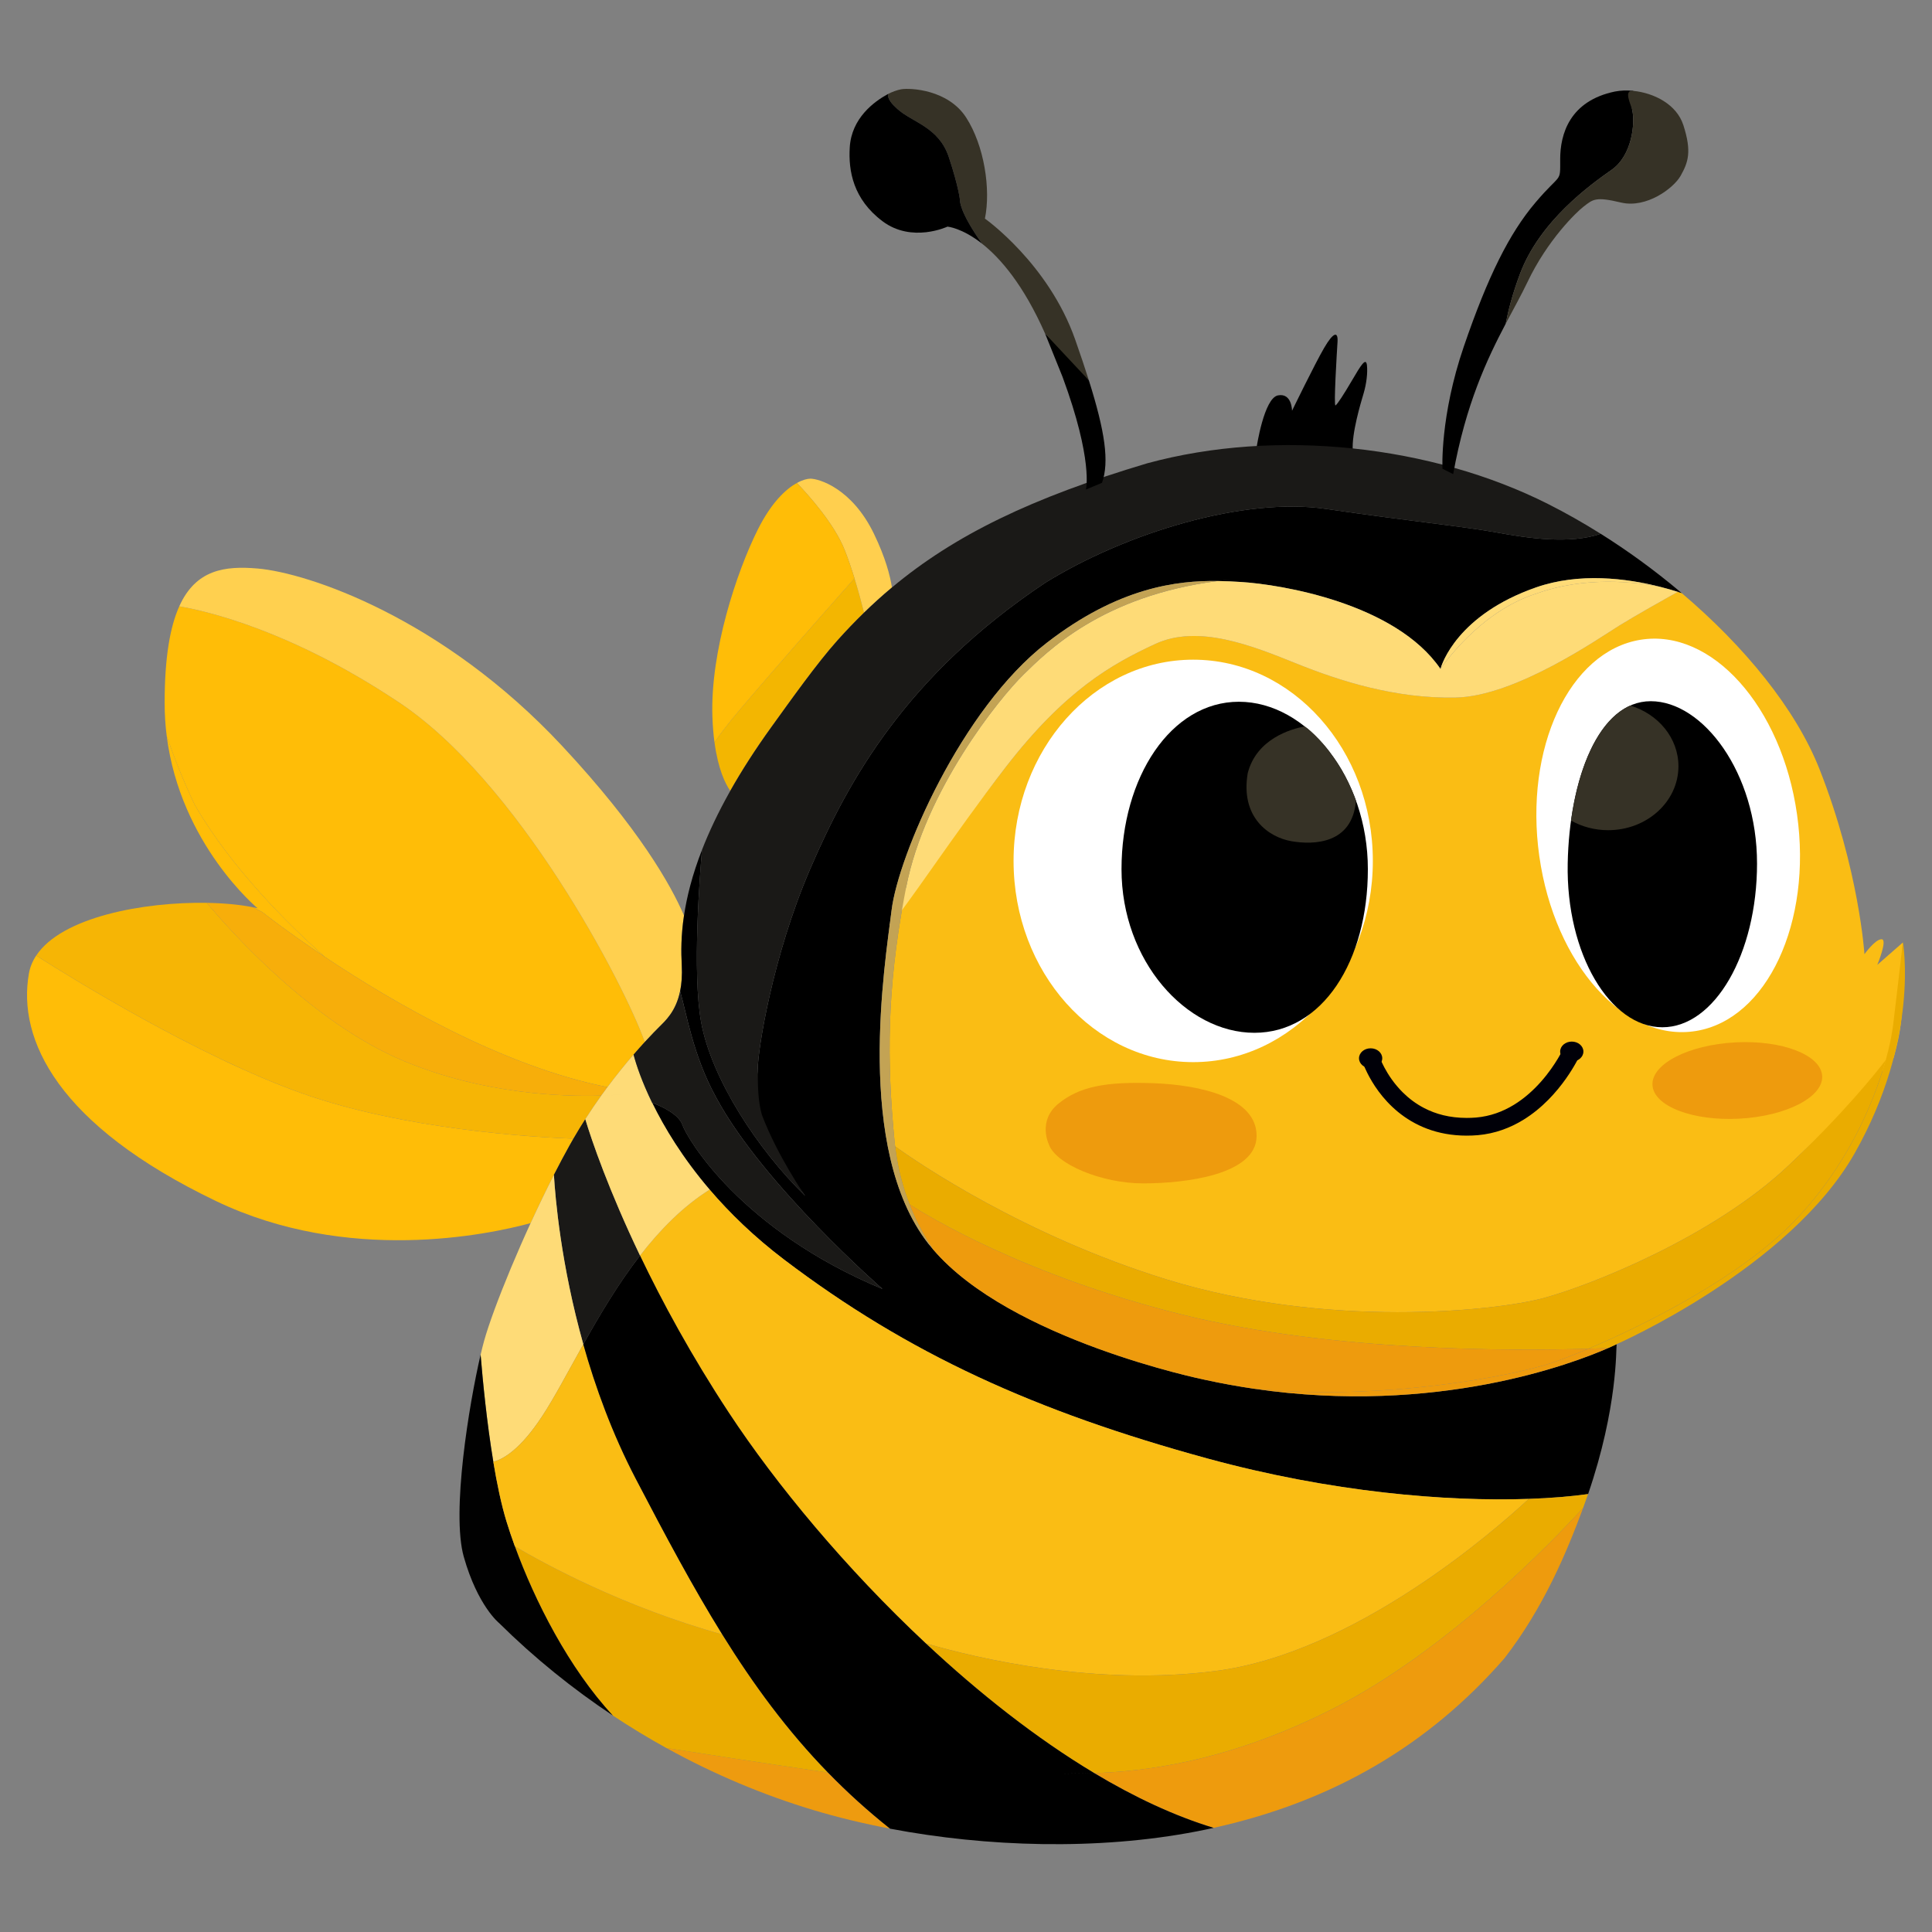 <?xml version="1.0" encoding="UTF-8"?>
<svg xmlns="http://www.w3.org/2000/svg" version="1.1" viewBox="0 0 2000 2000">
  <rect x="0" y="0" width="2000" height="2000" fill="#808080" stroke="none"/>
  <defs>
    <style>
      .cls-1 {
        fill: #ee9b0f;
      }

      .cls-2 {
        fill: #010101;
      }

      .cls-3 {
        fill: #000008;
      }

      .cls-4 {
        fill: #fff;
      }

      .cls-5 {
        fill: #f3b601;
      }

      .cls-6 {
        fill: #ffd04f;
      }

      .cls-7 {
        fill: #fabd14;
      }

      .cls-8 {
        fill: #f6b505;
      }

      .cls-9 {
        fill: #f7ae0a;
      }

      .cls-10 {
        fill: #363226;
      }

      .cls-11 {
        fill: #fedb77;
      }

      .cls-12 {
        fill: #eaac00;
      }

      .cls-13 {
        fill: #ee9b0d;
      }

      .cls-14 {
        fill: #1a1917;
      }

      .cls-15 {
        fill: #ffbd07;
      }

      .cls-16 {
        fill: #c3a354;
      }

      .cls-17 {
        fill: #ffcf4e;
      }
    </style>
  </defs>
  <!-- Generator: Adobe Illustrator 28.7.1, SVG Export Plug-In . SVG Version: 1.2.0 Build 142)  -->
  <g>
    <g id="Layer_1">
      <g>
        <path class="cls-15" d="M573.01,1207.88s.08,2.93.39,8.33c5.38-10.55,10.81-20.79,16.2-30.45,1.32-2.36,2.64-4.69,3.98-7-41.17-1.53-175.28-9.29-281.59-47.2-107.36-38.27-236.77-118.31-274.53-142.34-3.74,5.66-6.32,11.81-7.51,18.47-12.17,68.57,29.86,157.05,193.55,235.58,136.9,65.67,281.93,34.79,325.75,22.92,7.72-16.84,15.88-33.79,24.14-49.99-.32-5.4-.39-8.33-.39-8.33Z"/>
        <path class="cls-7" d="M1677.02,647.14c-21.42,13.23-107.72,73.7-170.08,74.96-62.36,1.26-119.68-17.01-165.04-35.28-45.35-18.27-101.42-40.94-146.14-20.16-44.72,20.79-93.23,47.87-154.96,127.87-54.85,71.08-87.81,117.77-105.08,136.14-17.2,93.35-18.01,166.28-9.57,251.89.14,1.42.32,2.8.49,4.2,23.88,17.12,133.32,92,280.46,137.53,166.93,51.65,341.41,32.76,390.55,19.53,49.13-13.23,176.06-63.66,253.86-137.32,56.23-53.24,97.42-96.62,108.81-111.52,4.01-14.45,6.28-25.93,7.48-35.81,3.92-32.38.28-68.53,1.99-83.47l-26.43,23.13s11.06-26.54,4.42-26.54-17.7,15.48-17.7,15.48c0,0-5.53-87.37-46.45-191.34-24.68-62.7-77.94-127.54-142.76-182.48-1.3-.43-2.65-.86-4.04-1.3-14.35,8.02-43.97,24.69-59.82,34.48Z"/>
        <path class="cls-15" d="M336.44,990.7c69.07,46.13,183.19,112.95,292.4,134.69,9.69-13.02,18.95-24.34,27.02-33.68-1.47-5.61-2.1-9.42-2.1-11.02,0,1.6.63,5.41,2.1,11.02,4.23-4.9,8.13-9.25,11.6-13.02-21-59.14-131.15-271.54-257.21-353.42-110.2-72.97-196.21-92.74-224.67-97.59-9.55,21.2-15.15,53-15.15,100.2,0,11.81.77,23.19,2.16,34.13,7.09,20.54,16.76,45.63,29.17,71.47,38.46,66.22,97.75,124.46,134.67,157.22Z"/>
        <path class="cls-15" d="M336.44,990.7c-36.92-32.76-96.21-91-134.67-157.22-12.41-25.84-22.09-50.93-29.17-71.47,14.21,112.12,94.06,178.22,94.06,178.22-1.59-.38-3.25-.73-4.94-1.07l9.76,4.99s24.91,19.8,64.98,46.56Z"/>
        <path class="cls-8" d="M602.88,1147.05c0,.68.98,4.66,3.03,11.5,5.51-8.61,11.06-16.77,16.53-24.41-39.21,1.22-121.73-1.3-204.26-35.76-95.69-39.95-179.67-134.51-204.09-163.76-65.05-1.07-150.12,14.48-176.61,54.59,37.75,24.03,167.17,104.07,274.53,142.34,106.31,37.9,240.42,45.67,281.59,47.2,4.04-6.99,8.17-13.73,12.32-20.21-2.05-6.84-3.03-10.82-3.03-11.5Z"/>
        <path class="cls-6" d="M667.45,1078.69c7.25-7.88,12.6-13.24,15.05-15.69,6.51-6.51,17.2-16.03,21.52-36.9-1.1-3.73-2.2-6.84-3.38-9.2,1.18,2.35,2.28,5.47,3.38,9.2,1.55-7.49,2.29-16.44,1.7-27.25-.71-13.08-.83-30.02,2.33-51.15-13.33-31.04-46.28-89.95-126.2-175.58-123.87-132.72-263.23-179.17-315.21-183.6-33.5-2.85-63.77.74-81.08,39.16,28.46,4.86,114.47,24.63,224.67,97.59,126.06,81.88,236.21,294.28,257.21,353.42Z"/>
        <path class="cls-5" d="M867,662.84c8.95-9.98,18.06-19.5,27.42-28.61-2.32-9.31-5.7-22.06-9.84-35.5-12.69,14.31-55.86,63.08-83.48,95.05-25.45,29.47-48.46,55.46-61.45,74.72,3.74,27.81,11.15,42.78,16.31,50.18,11.54-20.49,25.64-42.61,42.85-66.45,20.13-27.9,46.78-65.5,68.2-89.4Z"/>
        <path class="cls-17" d="M884.58,598.74c2.32-2.62,3.63-4.09,3.63-4.09,0,0-1.31,1.47-3.63,4.09,4.14,13.44,7.52,26.18,9.84,35.5,9.35-9.1,18.96-17.79,28.91-26.1-1.89-12.25-6.69-30.81-18.51-55.32-22.92-47.57-57.31-57.31-65.9-57.31-3.01,0-7.92,1.13-13.95,4.46,11.27,11.73,38.68,42.01,49.49,69.47,3.7,9.42,7.12,19.54,10.13,29.31Z"/>
        <path class="cls-15" d="M884.58,598.74c-3.01-9.77-6.42-19.89-10.13-29.31-10.8-27.46-38.22-57.74-49.49-69.47-11.21,6.18-26.33,19.95-40.49,48.26-21.78,43.55-49.28,126.08-46.99,193.7.34,9.96,1.11,18.76,2.16,26.58,12.99-19.26,36-45.25,61.45-74.72,27.62-31.98,70.79-80.74,83.48-95.05Z"/>
        <path class="cls-9" d="M418.17,1098.39c82.53,34.45,165.05,36.98,204.26,35.76,2.15-3,4.28-5.91,6.4-8.75-109.21-21.74-223.33-88.56-292.4-134.69,20.01,17.75,33.46,28.03,33.46,28.03,0,0-13.45-10.28-33.46-28.03-40.06-26.76-64.98-46.56-64.98-46.56l-9.76-4.99c-13.25-2.66-29.67-4.23-47.62-4.52,24.43,29.24,108.4,123.81,204.09,163.76Z"/>
        <path d="M1740.87,613.96c-.84-.71-1.68-1.43-2.53-2.14-.48.27-.98.55-1.51.84,1.39.44,2.74.87,4.04,1.3Z"/>
        <path d="M1671.5,1395.28c-1.96.08-4.26.17-6.83.27-35.72,15.67-177.03,69.89-366.39,42.09-32.53-3.21-64.88-8.8-95.58-17.59,30.7,8.79,63.05,14.38,95.58,17.59-16.8-2.47-33.97-5.56-51.49-9.4,0,0-200.72-41-280.8-134.78,12.58,18.58,23.17,28.33,23.17,28.33,0,0-10.59-9.74-23.17-28.33-1.78-2.08-3.52-4.18-5.18-6.32-76.22-98.27-44.72-289.13-37.79-345.19,6.93-56.06,71.81-207.87,160.63-276.53,74.07-57.26,134.56-64.58,177.08-63.97,9.45-1.21,19.28-2.16,29.53-2.81-10.25.64-20.08,1.6-29.53,2.81,8.47.12,16.22.56,23.23.97,42.2,2.52,160.63,22.05,207.24,90.08l1.26-16.38-1.26,16.38c1.26-5.04,17.64-56.06,98.9-84.41,44.93-15.67,93.71-9.39,128.35-.64,11.56,2.27,18.42,4.42,18.42,4.42l-38.42-17.01,38.42,17.01s-6.86-2.15-18.42-4.42c6.71,1.69,12.88,3.48,18.4,5.22.52-.29,1.02-.57,1.51-.84-25.69-21.57-53.14-41.56-81.31-59.26-31.68,11.02-76.37,4.44-106.62-1.17-34.02-6.3-91.97-11.97-177.64-24.57-85.67-12.6-207.87,25.2-290.39,76.22-144.88,96.38-204.72,205.98-243.78,296.69-39.05,90.71-54.17,187.71-54.17,206.61s-14.85,35.02-16.11,37.54c22.05,37.16,65.25,94.11,65.25,94.11-49.76-48.5-97.01-121.57-107.72-179.53-9.49-51.37-1.17-155.69.85-178.72-10.23,26.27-15.77,48.83-18.63,67.94,7.33,17.07,8.73,25.71,8.73,25.71,0,0-1.4-8.64-8.73-25.71-3.16,21.13-3.04,38.06-2.33,51.15.58,10.81-.15,19.76-1.7,27.25,6.57,22.2,13.29,66.8,37.57,110.49,48.5,90.08,171.97,197.79,171.97,197.79-146.77-61.1-202.2-155.59-207.24-170.08-3.98-11.45-23.29-19.74-31.22-22.72,12.51,25.69,31.52,57.15,59.53,89.93,1.42-.89,2.84-1.76,4.28-2.61-1.44.85-2.86,1.72-4.28,2.61,20.57,24.08,45.99,48.86,77.28,72.6,128.3,97.33,259.91,157.05,437.98,205.72,127.94,34.96,247.31,44.81,332.69,41.84,5.18-4.8,7.96-7.55,7.96-7.55,0,0-2.79,2.75-7.96,7.55,23.13-.81,43.75-2.55,61.38-4.99,30.86-89.95,28.82-150.9,29.53-155.18,0,0-3.04,1.53-8.83,4.07,2.57-.1,4.87-.19,6.83-.27Z"/>
        <path d="M1300.81,463.31s7.62-51.24,22.16-54.01,14.54,15.93,14.54,15.93c0,0,23.54-48.47,33.24-65.09,9.69-16.62,14.54-17.31,13.85-6.23-.69,11.08-4.15,67.17-2.08,65.79,2.08-1.39,8.38-11.08,17.31-26.31,8.56-14.59,14.25-24.17,15.23-15.23.82,7.44-.39,18.81-3.46,29.08-2.98,9.97-12.57,41.9-11.19,59.21l-99.61-3.12Z"/>
        <path class="cls-14" d="M725.85,1058.48c10.71,57.95,57.95,131.02,107.72,179.53,0,0-28.7-41.15-44.89-84.04-3.96-14.12-4.24-28.71-4.24-47.61s15.12-115.9,54.17-206.61c39.05-90.71,98.9-200.31,243.78-296.69,82.52-51.02,204.72-88.82,290.39-76.22,85.67,12.6,143.62,18.27,177.64,24.57,30.25,5.6,74.95,12.19,106.62,1.17-17.91-11.25-36.11-21.58-54.34-30.77-120.56-60.83-280.94-78.74-415.11-42.2-119.62,35.69-199.28,74.26-264.25,128.54,1.78,11.52.98,17.46.98,17.46,0,0,.8-5.94-.98-17.46-9.95,8.31-19.56,17-28.91,26.1,2.26,9.04,3.53,14.86,3.53,14.86,0,0-1.27-5.81-3.53-14.86-9.36,9.11-18.48,18.62-27.42,28.61-21.42,23.9-48.06,61.5-68.2,89.4-17.2,23.83-31.3,45.96-42.85,66.45,3.24,4.64,5.6,6.33,5.6,6.33,0,0-2.36-1.69-5.6-6.33-12.54,22.26-22.06,42.58-29.26,61.06-2.01,23.03-10.34,127.35-.85,178.72Z"/>
        <path class="cls-12" d="M1969.9,975.62l-.11.1c-1.71,14.94-6.02,52.27-9.94,84.65-1.2,9.88-3.69,22.51-7.7,36.97,3.03-3.96,4.55-6.1,4.55-6.1,0,0-1.52,2.14-4.55,6.1-12.87,46.4-41.51,111.74-94.34,166.5-55.07,57.07-152.32,106.59-213.63,132.41,8.08-.23,14.97-.48,20.49-.69,5.79-2.54,8.83-4.07,8.83-4.07,0,0,179.17-78.53,246.64-197.98,67.47-119.45,49.77-217.88,49.77-217.88Z"/>
        <path class="cls-12" d="M1851.51,1206.51c-77.79,73.66-204.72,124.09-253.86,137.32-49.13,13.23-223.62,32.13-390.55-19.53-147.14-45.53-256.57-120.41-280.46-137.53,2.63,22.68,8.14,42.73,14.87,59.97,17.6,11.36,118.77,73.58,281.96,114.09,156.23,38.79,343.35,37.63,420.69,35.4,61.31-25.82,158.56-75.34,213.63-132.41,52.83-54.75,81.47-120.1,94.34-166.5-11.4,14.9-44.42,55.93-100.64,109.17Z"/>
        <path class="cls-11" d="M938.13,918.01c-.84,4.27-16.43,35.81-17.2,40,17.27-18.37,65.03-92.38,119.88-163.46,61.73-80,110.24-107.09,154.96-127.87,44.72-20.79,100.79,1.89,146.14,20.16,45.35,18.27,102.68,36.53,165.04,35.28,62.36-1.26,148.66-61.73,170.08-74.96,15.85-9.79,45.47-26.46,59.82-34.48-5.51-1.74-11.69-3.52-18.4-5.22-26.5-5.21-77.72-11.04-127.72,6.94-60.49,19.01-99.53,78.11-99.53,78.11-46.61-68.03-165.04-87.56-207.24-90.08-7.01-.42-14.77-.85-23.23-.97-120.1,15.37-177.08,73.36-201.02,96.72-25.83,25.2-102.05,120.31-121.57,219.84Z"/>
        <path class="cls-13" d="M1223.48,1360.84c-163.2-40.51-264.36-102.74-281.96-114.09,7.45,19.09,16.36,34.74,24.47,46.71,80.08,93.78,280.8,134.78,280.8,134.78,17.52,3.84,34.69,6.93,51.49,9.4,133.01,13.12,268.97-13.75,306.93-26.41,9.69-3.23,23.13-8.32,38.96-14.99-77.35,2.22-264.46,3.38-420.69-35.4Z"/>
        <path class="cls-11" d="M1590.72,614.39c50-17.98,101.22-12.14,127.72-6.94-34.64-8.75-83.42-15.03-128.35.64-81.26,28.35-97.64,79.37-98.9,84.41,0,0,39.03-59.1,99.53-78.11Z"/>
        <path class="cls-13" d="M1298.28,1437.64c189.36,27.8,330.67-26.42,366.39-42.09-5.52.21-12.41.45-20.49.69-15.83,6.67-29.27,11.76-38.96,14.99-37.96,12.65-173.92,39.53-306.93,26.41Z"/>
        <path class="cls-16" d="M938.76,1244.93s.93.63,2.76,1.81c-6.73-17.24-12.24-37.29-14.87-59.97-3.21-2.3-4.9-3.57-4.9-3.57,0,0,1.68,1.27,4.9,3.57-.16-1.4-.35-2.78-.49-4.2-8.44-85.61-7.64-158.54,9.57-251.89-2.17,2.3-4.1,4.19-5.79,5.59,1.69-1.4,3.62-3.29,5.79-5.59.77-4.19,1.56-8.4,2.4-12.68,19.53-99.53,95.75-194.64,121.57-219.84,23.94-23.36,80.92-81.36,201.02-96.72-42.52-.61-103.01,6.7-177.08,63.97-88.82,68.66-153.7,220.47-160.63,276.53-6.93,56.06-38.42,246.93,37.79,345.19,1.66,2.14,3.4,4.24,5.18,6.32-8.1-11.97-17.01-27.62-24.47-46.71-1.83-1.18-2.76-1.81-2.76-1.81Z"/>
        <path class="cls-7" d="M662.57,1299.77c22.88,47.81,53.07,103.58,91.83,162.49,49.04,74.54,121.35,161.68,204,238.97,53.35,15.52,175.05,44.41,299.24,28.68,144.55-18.31,289.92-145.75,324.95-178.26-85.38,2.97-204.75-6.87-332.69-41.84-178.07-48.66-309.68-108.39-437.98-205.72-31.29-23.73-56.71-48.52-77.28-72.6-27.56,17.29-51.29,41.46-72.06,68.26Z"/>
        <path class="cls-1" d="M857.18,1834.96c-66.83-9.7-134.53-20.28-167.43-25.47,49.71,27.46,100.98,48.84,152.03,64.21,24.94,7.51,51.69,14.01,79.64,19.31-23.34-18.53-44.58-37.85-64.23-58.05Z"/>
        <path class="cls-12" d="M747.71,1692c-102.86-28.69-184.2-73.22-214.73-91.24,20.56,56.48,55.94,126.21,101.46,175.18,18.15,12.05,36.61,23.23,55.29,33.56,32.9,5.2,100.61,15.77,167.43,25.47-42.14-43.32-76.97-90.69-109.46-142.97Z"/>
        <path class="cls-14" d="M662.57,1299.77c-32.35-67.59-50.08-119.24-56.67-141.22-4.15,6.49-8.27,13.22-12.32,20.21,8.09.3,12.61.36,12.61.36,0,0-4.52-.06-12.61-.36-1.34,2.31-2.66,4.64-3.98,7-5.38,9.66-10.81,19.9-16.2,30.45,1.36,23.23,7.17,92.64,30.44,175.4,16.79-30.02,35.98-62.5,58.72-91.84Z"/>
        <path class="cls-11" d="M560.85,1466.69c12.78-19.36,26.77-46.07,43-75.08-23.27-82.76-29.08-152.17-30.44-175.4-32.22,63.13-62.81,137.84-72.29,171.95-1.09,3.91-2.3,8.72-3.59,14.25,2.21,26.86,6.41,70.18,13.16,110.83,10.89-2.85,28.21-13.33,50.15-46.56Z"/>
        <path class="cls-2" d="M519.92,1592.77s4.57,2.97,13.06,7.98c-3.25-8.93-6.15-17.54-8.64-25.68-5.4-17.61-9.92-39.31-13.66-61.83-8.32,2.18-12.89-.1-12.89-.1,0,0,4.57,2.28,12.89.1-6.75-40.65-10.95-83.97-13.16-110.83-11.87,50.84-30.39,163.28-17.42,209.16,14.38,50.88,36.5,68.57,36.5,68.57,36.89,36.47,76.55,68.36,117.84,95.79-45.53-48.97-80.9-118.7-101.46-175.18-8.49-5.01-13.06-7.98-13.06-7.98Z"/>
        <path class="cls-7" d="M510.69,1513.25c3.74,22.52,8.26,44.22,13.66,61.83,2.49,8.13,5.39,16.74,8.64,25.68,30.53,18.02,111.86,62.55,214.73,91.24-30.54-49.14-59.01-102.62-89.54-161.16-24.44-46.87-41.88-94.96-54.33-139.23-16.23,29.01-30.22,55.72-43,75.08-21.94,33.23-39.26,43.71-50.15,46.56Z"/>
        <path class="cls-11" d="M628.83,1125.39c2.75.55,5.49,1.07,8.23,1.55-2.74-.49-5.48-1.01-8.23-1.55-2.12,2.84-4.25,5.75-6.4,8.75,14.91-.47,23.58-1.47,23.58-1.47,0,0-8.66,1.01-23.58,1.47-5.47,7.64-11.02,15.8-16.53,24.41,6.59,21.98,24.32,73.63,56.67,141.22,20.77-26.8,44.5-50.97,72.06-68.26-28.02-32.78-47.03-64.24-59.53-89.93-2.11-.79-3.42-1.21-3.42-1.21,0,0,1.31.42,3.42,1.21-10.51-21.58-16.42-39.08-19.24-49.87-8.07,9.34-17.33,20.66-27.02,33.68Z"/>
        <path class="cls-14" d="M682.51,1063c-2.45,2.45-7.81,7.81-15.05,15.69.8,2.24,1.48,4.29,2.01,6.07-.54-1.78-1.22-3.83-2.01-6.07-3.47,3.77-7.37,8.13-11.6,13.02,2.82,10.79,8.74,28.28,19.24,49.87,7.93,2.98,27.24,11.28,31.22,22.72,5.04,14.49,60.47,108.98,207.24,170.08,0,0-123.46-107.72-171.97-197.79-24.27-43.69-30.99-88.29-37.57-110.49-4.32,20.87-15.01,30.39-21.52,36.9Z"/>
        <path class="cls-12" d="M1257.63,1729.92c-124.19,15.73-245.88-13.16-299.24-28.68,54.84,51.29,114.22,98.23,174.4,134.28,48.24-1.59,135.28-10.3,245.4-65.79,119.97-60.45,228.98-174.07,260.64-208.7,1.8-4.87,3.51-9.66,5.13-14.37-17.63,2.44-38.25,4.19-61.38,4.99-35.03,32.51-180.4,159.95-324.95,178.26Z"/>
        <path class="cls-13" d="M1378.19,1769.74c-110.12,55.48-197.16,64.19-245.4,65.79,41.22,24.7,82.81,44.29,123.56,56.65,123.45-27.23,222.84-85.72,301.01-175.52,40.45-52.23,64.36-109.42,81.47-155.61-31.66,34.63-140.67,148.25-260.64,208.7Z"/>
        <path d="M1100.58,1836.1c7.07-.25,17.95-.1,32.21-.57-60.17-36.05-119.56-83-174.4-134.28-17.92-5.21-28.14-8.92-28.14-8.92,0,0,10.22,3.71,28.14,8.92-82.65-77.3-154.96-164.44-204-238.97-38.76-58.91-68.95-114.68-91.83-162.49-22.74,29.34-41.93,61.82-58.72,91.84,12.45,44.27,29.89,92.36,54.33,139.23,30.53,58.54,59,112.02,89.54,161.16,7.29,2.03,14.68,3.99,22.17,5.85-7.49-1.86-14.88-3.82-22.17-5.85,32.49,52.28,67.32,99.65,109.46,142.97,10.42,1.51,20.81,3,31.05,4.45-10.24-1.45-20.63-2.94-31.05-4.45,19.65,20.2,40.9,39.52,64.23,58.05,99.68,18.93,214.62,22.67,317.42,2.81,5.9-1.14,11.72-2.37,17.52-3.65-40.75-12.36-82.33-31.95-123.56-56.65-14.26.47-25.14.32-32.21.57Z"/>
        <g>
          <path d="M1081.91,345.41l18.08,44.85c31.92,86.46,24.16,116.5,24.16,116.5l16.62-6.93c7.8-21.74,3.04-53.36-13.56-106.02-14.76-22.25-45.3-48.4-45.3-48.4Z"/>
          <path class="cls-10" d="M1127.21,393.81c-4.02-12.77-8.73-26.76-14.14-42.17-27.7-78.94-93.48-125.34-93.48-125.34,6.23-30.47-.69-75.48-19.39-104.56-18.7-29.08-57.75-30.85-67.04-29.36-4.32.69-10.39,3.01-14.01,4.99-.16,5.4,3.89,10.07,9.72,15.37,15.23,13.85,42.84,18.67,53.32,49.86,10.09,30.04,11.57,44.68,11.57,44.68,0,0-1.24,10.94,22.84,44.97,18.97,14.94,42.92,42.46,65.31,93.17"/>
          <path d="M993.77,207.27s-1.19-13.48-11.57-44.68c-10.39-31.21-38.09-36.01-53.32-49.86-5.83-5.3-9.88-9.97-9.72-15.37-14.44,7.87-37.64,24.96-39.5,55.16-1.5,24.35,3.51,53.69,33.98,76.54,30.47,22.85,67.17,5.54,67.17,5.54,0,0,14.86,1.15,35.79,17.63-24.08-34.03-22.84-44.97-22.84-44.97Z"/>
        </g>
        <g>
          <path d="M1668.36,175.79c21.41-15.02,24.27-48.47,21.41-61.45-1.36-6.18-.45-13.9.87-20.3-6.55-.65-12.97-.44-18.75.69-47.09,9.69-56.78,44.32-56.78,69.94s1.39,13.16-25.62,45.01-49.17,76.17-74.09,148.88c-24.93,72.71-22.16,126.72-22.16,126.72l11.08,5.54c13.03-72.37,35.13-119.18,54.36-155.68,2.68-13.92,7.19-31.28,14.75-51.48,20.7-55.3,73.52-92.85,94.93-107.87Z"/>
          <path class="cls-10" d="M1742.53,129.35c-6.92-21.28-30.17-33.14-51.88-35.31-10.49-1.06-2.23,14.12-.87,20.3,2.85,12.97,0,46.43-21.41,61.45-21.41,15.02-74.23,52.57-94.93,107.87-7.56,20.2-12.06,37.56-14.75,51.48,8.37-15.89,16.2-29.83,22.5-43.06,20.77-43.63,50.53-72.36,58.17-78.25,9.96-7.67,12.46-10.39,38.78-4.15,26.31,6.23,54.44-14.89,61.63-27.7,7.81-13.91,11.77-24.93,2.77-52.63Z"/>
        </g>
        <g>
          <ellipse class="cls-4" cx="1235.2" cy="891.21" rx="185.96" ry="208.31"/>
          <path d="M1416.01,899.81c0,95.11-47.06,169.34-117.48,169.34s-137.54-74.24-137.54-169.34,51.07-173.36,121.49-173.36,133.53,78.25,133.53,173.36Z"/>
          <path class="cls-10" d="M1403.71,828.79c-2.37-6.55-5.04-12.88-8-18.97-1.93-4.07-4.17-8.39-6.79-12.87-3.31-5.65-6.69-10.68-9.96-15.09-3.5-5.06-7.98-10.73-13.56-16.58-5.68-5.97-11.58-11.38-14.83-13.3-14.13,2.65-49.8,12.79-58.93,48.41-7.77,45.92,21.91,66.45,45.41,70.46,22.45,3.83,62.95,3.32,66.65-42.05Z"/>
          <path class="cls-4" d="M1860.28,843.08c15.86,111.83-31.01,212.21-104.67,224.2-73.67,11.99-146.24-68.95-162.1-180.78-15.86-111.83,31.01-212.21,104.67-224.2,73.67-11.99,146.24,68.95,162.1,180.78Z"/>
          <path d="M1818.88,893.79c0,93.68-43.87,169.63-98,169.63s-99.85-75.96-98-169.63c1.72-87.11,31.84-167.91,85.96-167.91s110.03,74.23,110.03,167.91Z"/>
          <path class="cls-10" d="M1737.51,793.22c0-29.27-20.91-54.09-49.87-62.83-32.54,14.49-53.45,62.23-61.31,119.05,11.15,6.31,24.3,9.97,38.4,9.97,40.2,0,72.78-29.63,72.78-66.19Z"/>
          <g>
            <ellipse class="cls-3" cx="1418.87" cy="1095.52" rx="12.03" ry="10.32"/>
            <path class="cls-3" d="M1639.13,1088.57c0,5.7-5.39,10.32-12.03,10.32s-12.03-4.62-12.03-10.32,5.39-10.32,12.03-10.32,12.03,4.62,12.03,10.32Z"/>
            <path class="cls-3" d="M1410.14,1098.3c.12.36,1.68,5.22,5.26,12.39,5.38,10.75,15.27,26.79,31.87,40.4,8.3,6.79,18.29,12.95,30.11,17.38,11.82,4.44,25.47,7.13,40.94,7.13,3.67,0,7.44-.15,11.31-.46h.05s.01,0,.01,0c18.07-1.57,33.86-7.69,47.14-15.83,19.94-12.23,34.41-28.88,44.05-42.44,9.62-13.58,14.4-24.14,14.57-24.53l-16.72-7.53,3.85,1.73-3.85-1.75h0s3.85,1.75,3.85,1.75l-3.85-1.75s-7.89,17.28-23.29,34.72c-7.69,8.73-17.22,17.49-28.45,24.32-11.25,6.83-24.12,11.75-38.89,13.04h.06c-3.39.27-6.67.4-9.84.4-17.81-.01-32.07-4.06-43.78-10.07-8.77-4.51-16.09-10.16-22.17-16.14-9.11-8.97-15.4-18.72-19.35-26.17-1.97-3.72-3.37-6.86-4.24-9.02-.44-1.08-.75-1.91-.95-2.45-.1-.27-.16-.47-.2-.58l-.04-.11h0s-3.14,1.01-3.14,1.01l3.15-1.01h0s-3.14,1.01-3.14,1.01l3.15-1.01-6.87,2.21,6.88-2.19h0s-6.87,2.19-6.87,2.19l6.88-2.19-17.47,5.57Z"/>
          </g>
          <ellipse class="cls-13" cx="1798.54" cy="1118.44" rx="87.97" ry="39.54" transform="translate(-57.03 97.4) rotate(-3.05)"/>
          <path class="cls-13" d="M1085.7,1184.42s-11.82-24.14,9.96-41.91c21.78-17.77,49.28-22.92,98-21.2,48.71,1.72,107.74,14.9,107.17,55.02-.57,40.12-74.5,48.71-117.48,48.71s-90.76-19.98-97.64-40.62Z"/>
        </g>
      </g>
    </g>
  </g>
</svg>